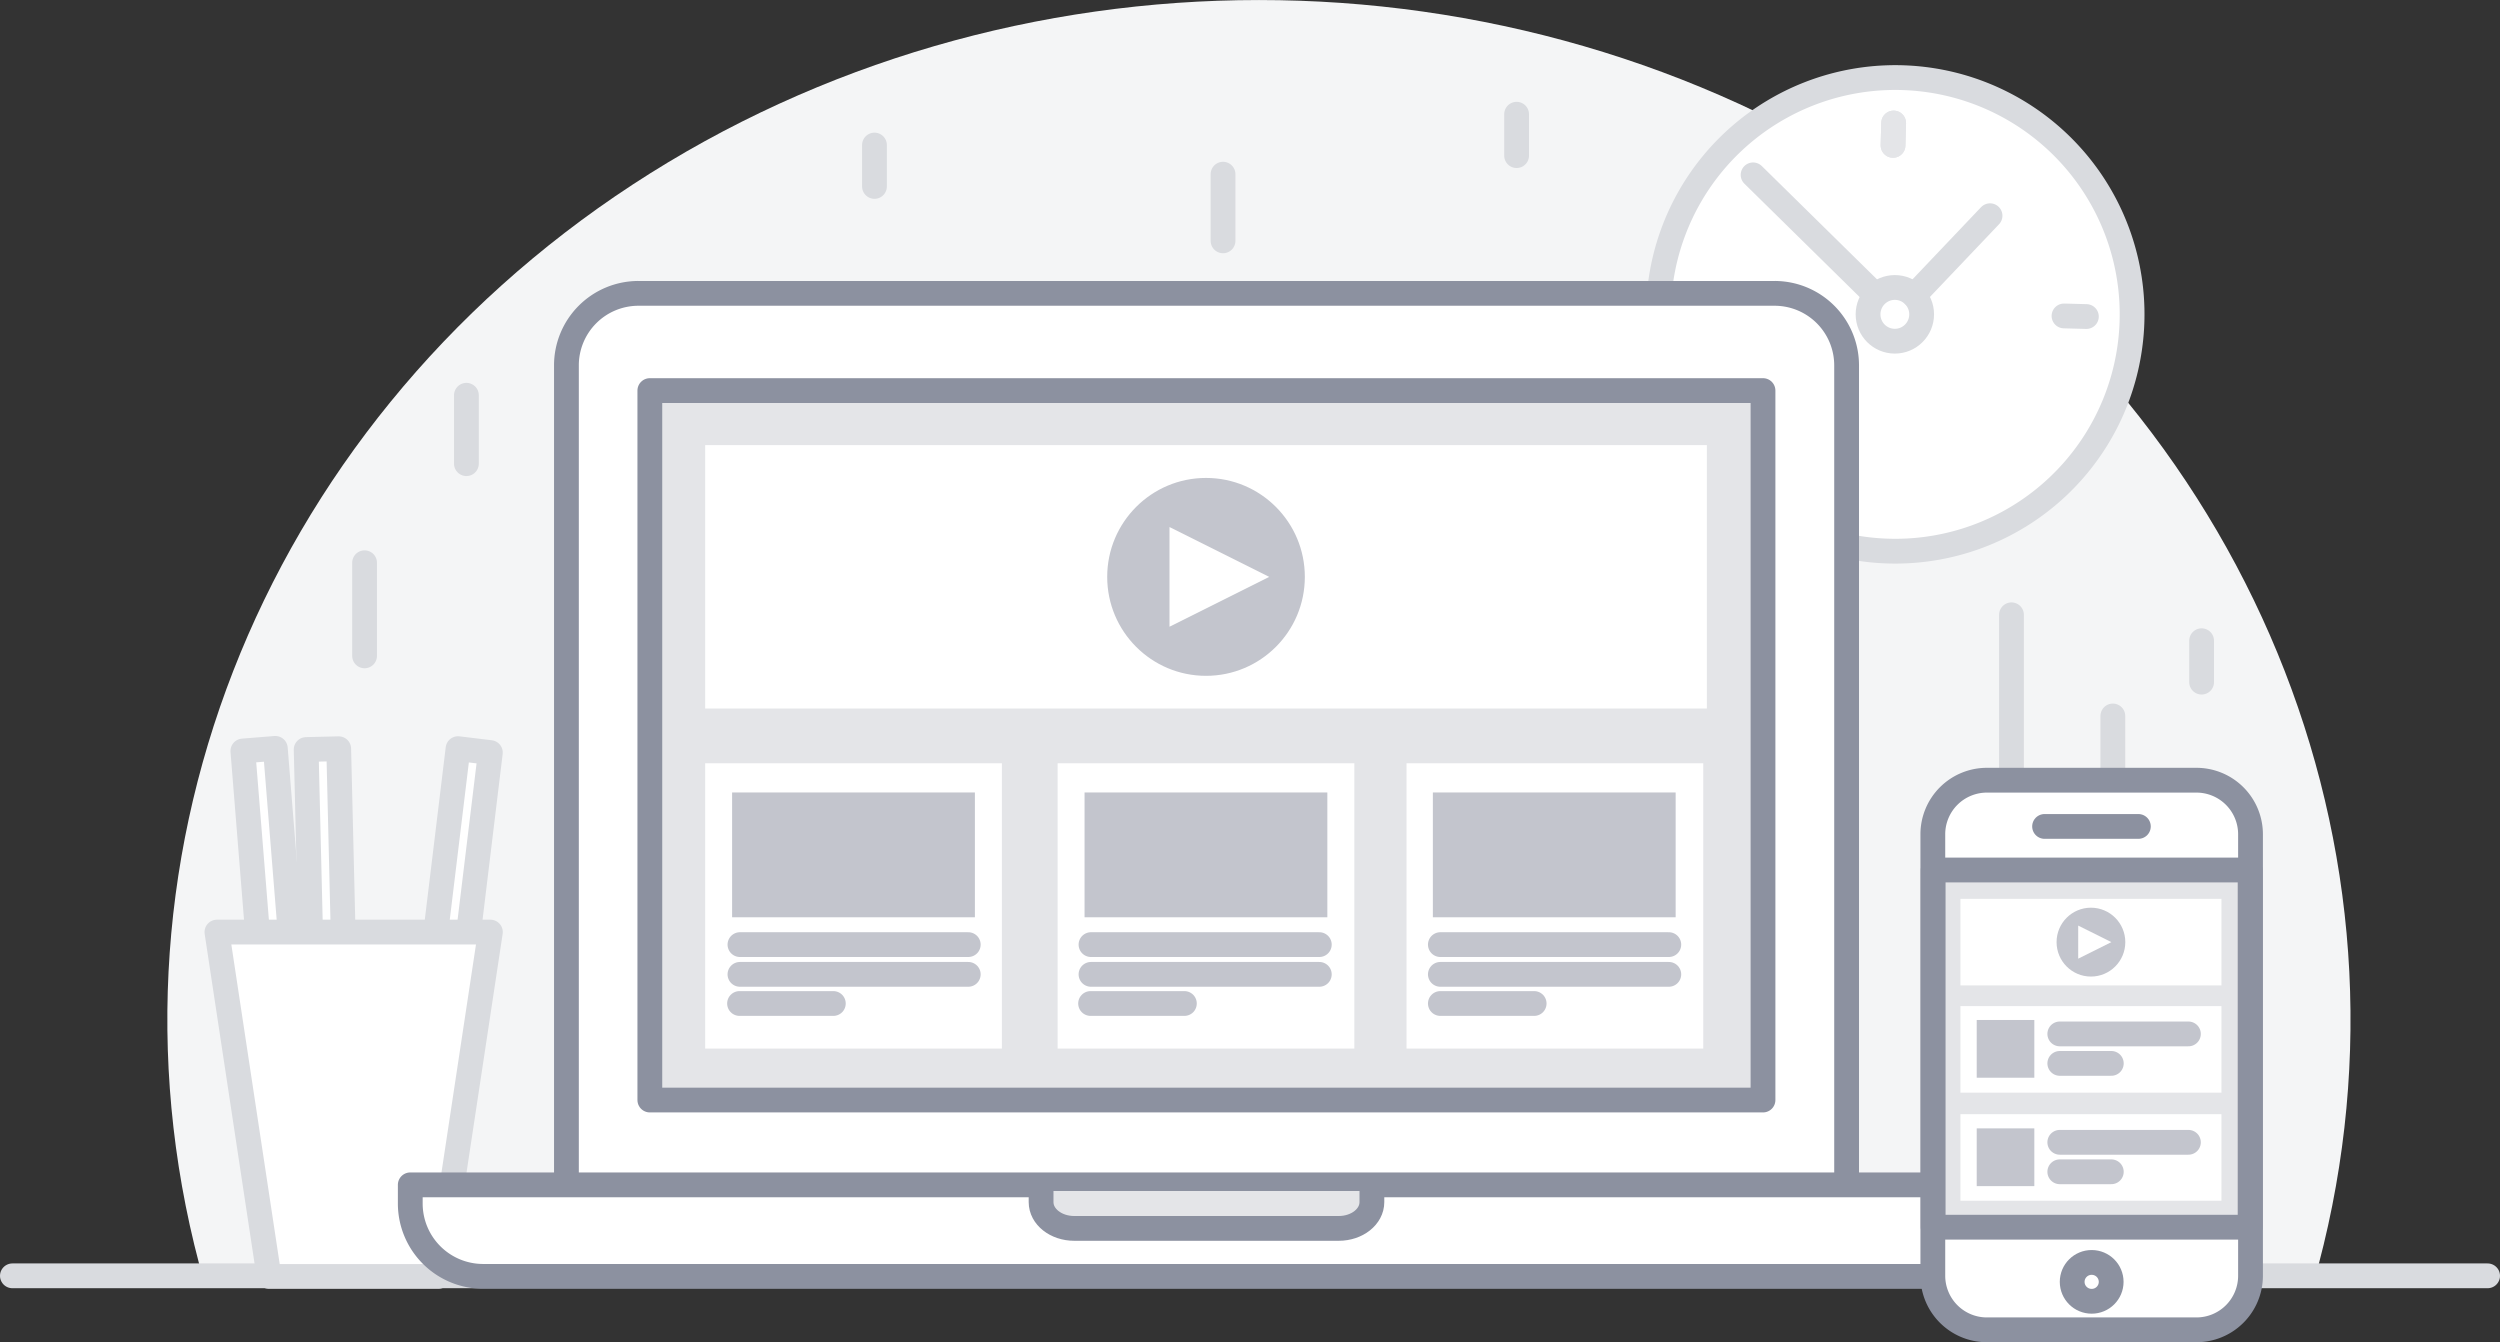 <svg xmlns="http://www.w3.org/2000/svg" viewBox="0 0 373.17 200.35"><rect x="0" y="0" width="373.17" height="200.35" fill="#333333" stroke="none"/><defs><style>.cls-1{fill:#f4f5f6;}.cls-10,.cls-11,.cls-12,.cls-2,.cls-8,.cls-9{fill:none;}.cls-10,.cls-12,.cls-2,.cls-3{stroke:#d9dbdf;}.cls-10,.cls-11,.cls-12,.cls-2,.cls-3,.cls-4,.cls-5,.cls-8,.cls-9{stroke-linecap:round;stroke-linejoin:round;}.cls-2,.cls-4,.cls-5,.cls-8,.cls-9{stroke-width:3.7px;}.cls-3,.cls-4,.cls-6{fill:#fff;}.cls-10,.cls-11,.cls-3{stroke-width:3.7px;}.cls-4,.cls-5,.cls-8{stroke:#8c91a0;}.cls-5{fill:#e4e5e8;}.cls-7{fill:#c3c5cd;}.cls-9{stroke:#c3c5cd;}.cls-11{stroke:#e4e5e8;}.cls-12{stroke-width:3.7px;}</style></defs><title>Ресурс 11</title><g id="Слой_2" data-name="Слой 2"><g id="svg10009"><g id="layer1"><g id="g9727"><path id="path9729" class="cls-1" d="M30.54,191.62C12.81,129.8,38.36,64.23,94.47,27.53s130.8-36.7,186.92,0S363,129.8,345.31,191.62"/><path id="path9731" class="cls-2" d="M1.85,190.44H371.32"/><path id="path9733" class="cls-3" d="M271.6,80.42a35.35,35.35,0,1,0-22.37-22.74"/><path id="path9735" class="cls-4" d="M84.55,176.69V54.58A10.75,10.75,0,0,1,95.31,43.79H264.88a10.75,10.75,0,0,1,10.76,10.79V176.69"/><path id="path9737" class="cls-5" d="M97,58.3H263.16V164.2H97Z"/><rect id="rect9739" class="cls-3" x="38.67" y="111.81" width="4.86" height="60.6" transform="translate(-11.26 3.75) rotate(-4.6)"/><rect id="rect9741" class="cls-3" x="46.44" y="111.81" width="4.86" height="60.6" transform="translate(-3.42 1.22) rotate(-1.38)"/><rect id="rect9743" class="cls-3" x="36.83" y="139.68" width="60.59" height="4.86" transform="translate(-82.03 191.63) rotate(-83.08)"/><path id="path9745" class="cls-3" d="M32.38,139.13H73.2l-7.78,51.4H40.16Z"/><path id="path9747" class="cls-4" d="M299,176.86v2.87a10.75,10.75,0,0,1-10.76,10.79H72a10.88,10.88,0,0,1-10.76-10.79v-2.87Z"/><path id="path9749" class="cls-5" d="M204.78,177.78v1.66c0,2.17-2.21,3.92-4.95,3.92H160.35c-2.74,0-4.95-1.75-4.95-3.92v-1.66"/><rect id="rect9752" class="cls-6" x="105.26" y="66.44" width="149.52" height="39.32"/><rect id="rect9754" class="cls-6" x="105.26" y="113.93" width="44.29" height="42.59"/><rect id="rect9756" class="cls-6" x="157.87" y="113.93" width="44.29" height="42.59"/><rect id="rect9758" class="cls-6" x="209.95" y="113.93" width="44.29" height="42.59"/><rect id="rect9760" class="cls-7" x="109.28" y="118.29" width="36.24" height="18.63"/><rect id="rect9762" class="cls-7" x="161.89" y="118.29" width="36.24" height="18.63"/><rect id="rect9764" class="cls-7" x="213.88" y="118.29" width="36.24" height="18.63"/><ellipse id="ellipse9766" class="cls-7" cx="180.02" cy="86.11" rx="14.75" ry="14.77"/><path id="path9768" class="cls-2" d="M315.38,135.81V106.87"/><path id="path9770" class="cls-2" d="M300.25,120.71V91.77"/><path id="path9773" class="cls-4" d="M296.62,198.5a8.07,8.07,0,0,1-8.11-8.07v-65.9a8.07,8.07,0,0,1,8.11-8.07h31.2a8.07,8.07,0,0,1,8.11,8.07v65.9a8.07,8.07,0,0,1-8.11,8.07Z"/><path id="path9775" class="cls-5" d="M288.56,183.18V129.86h47.31v53.32Z"/><ellipse id="ellipse9777" class="cls-8" cx="312.22" cy="191.34" rx="2.91" ry="2.9"/><path id="path9779" class="cls-8" d="M319.19,123.36h-14"/><rect id="rect9781" class="cls-6" x="292.63" y="134.17" width="38.96" height="12.92"/><rect id="rect9783" class="cls-6" x="292.63" y="150.18" width="38.96" height="12.92"/><rect id="rect9785" class="cls-6" x="292.63" y="166.31" width="38.96" height="12.92"/><rect id="rect9787" class="cls-7" x="295.06" y="152.25" width="8.6" height="8.62"/><ellipse id="ellipse9789" class="cls-7" cx="312.11" cy="140.63" rx="5.13" ry="5.14"/><path id="path9791" class="cls-6" d="M174.57,78.67l14.88,7.44-14.88,7.44Z"/><path id="path9793" class="cls-6" d="M310.21,138.16l4.95,2.47-4.95,2.47Z"/><path id="path9795" class="cls-9" d="M144.53,141H110.45"/><path id="path9797" class="cls-9" d="M144.53,145.44H110.45"/><path id="path9799" class="cls-9" d="M124.39,149.79h-14"/><path id="path9801" class="cls-9" d="M196.93,141H162.85"/><path id="path9803" class="cls-9" d="M196.93,145.44H162.85"/><path id="path9805" class="cls-9" d="M176.79,149.79h-14"/><path id="path9807" class="cls-9" d="M249.1,141H215"/><path id="path9809" class="cls-9" d="M249.1,145.44H215"/><path id="path9811" class="cls-9" d="M229,149.79H215"/><path id="path9813" class="cls-9" d="M326.66,154.33H307.46"/><path id="path9815" class="cls-9" d="M315.15,158.73h-7.69"/><ellipse id="ellipse9817" class="cls-10" cx="282.84" cy="46.92" rx="4" ry="4.01"/><path id="path9820" class="cls-10" d="M285.73,44.11,297.05,32.2"/><path id="path9823" class="cls-10" d="M279.88,44l-18.2-17.9"/><path id="path9825" class="cls-11" d="M282.66,18.36l-.09,3.34"/><path id="path9828" class="cls-11" d="M282.66,18.36l-.09,3.34"/><path id="path9832" class="cls-10" d="M308.09,47.16l3.34.09"/><rect id="rect9835" class="cls-7" x="295.06" y="168.43" width="8.6" height="8.62"/><path id="path9837" class="cls-9" d="M326.66,170.51H307.46"/><path id="path9840" class="cls-9" d="M315.15,174.91h-7.69"/><path id="path9842" class="cls-2" d="M69.62,69.21V59"/><path id="path9844" class="cls-2" d="M130.53,27.83V21.65"/><path id="path9846" class="cls-2" d="M54.42,97.9V84"/><path id="path9848" class="cls-12" d="M182.56,35.95V26"/><path id="path9854" class="cls-2" d="M226.38,23.23V17.05"/><path id="path9860" class="cls-2" d="M328.63,101.82V95.64"/></g></g></g></g></svg>